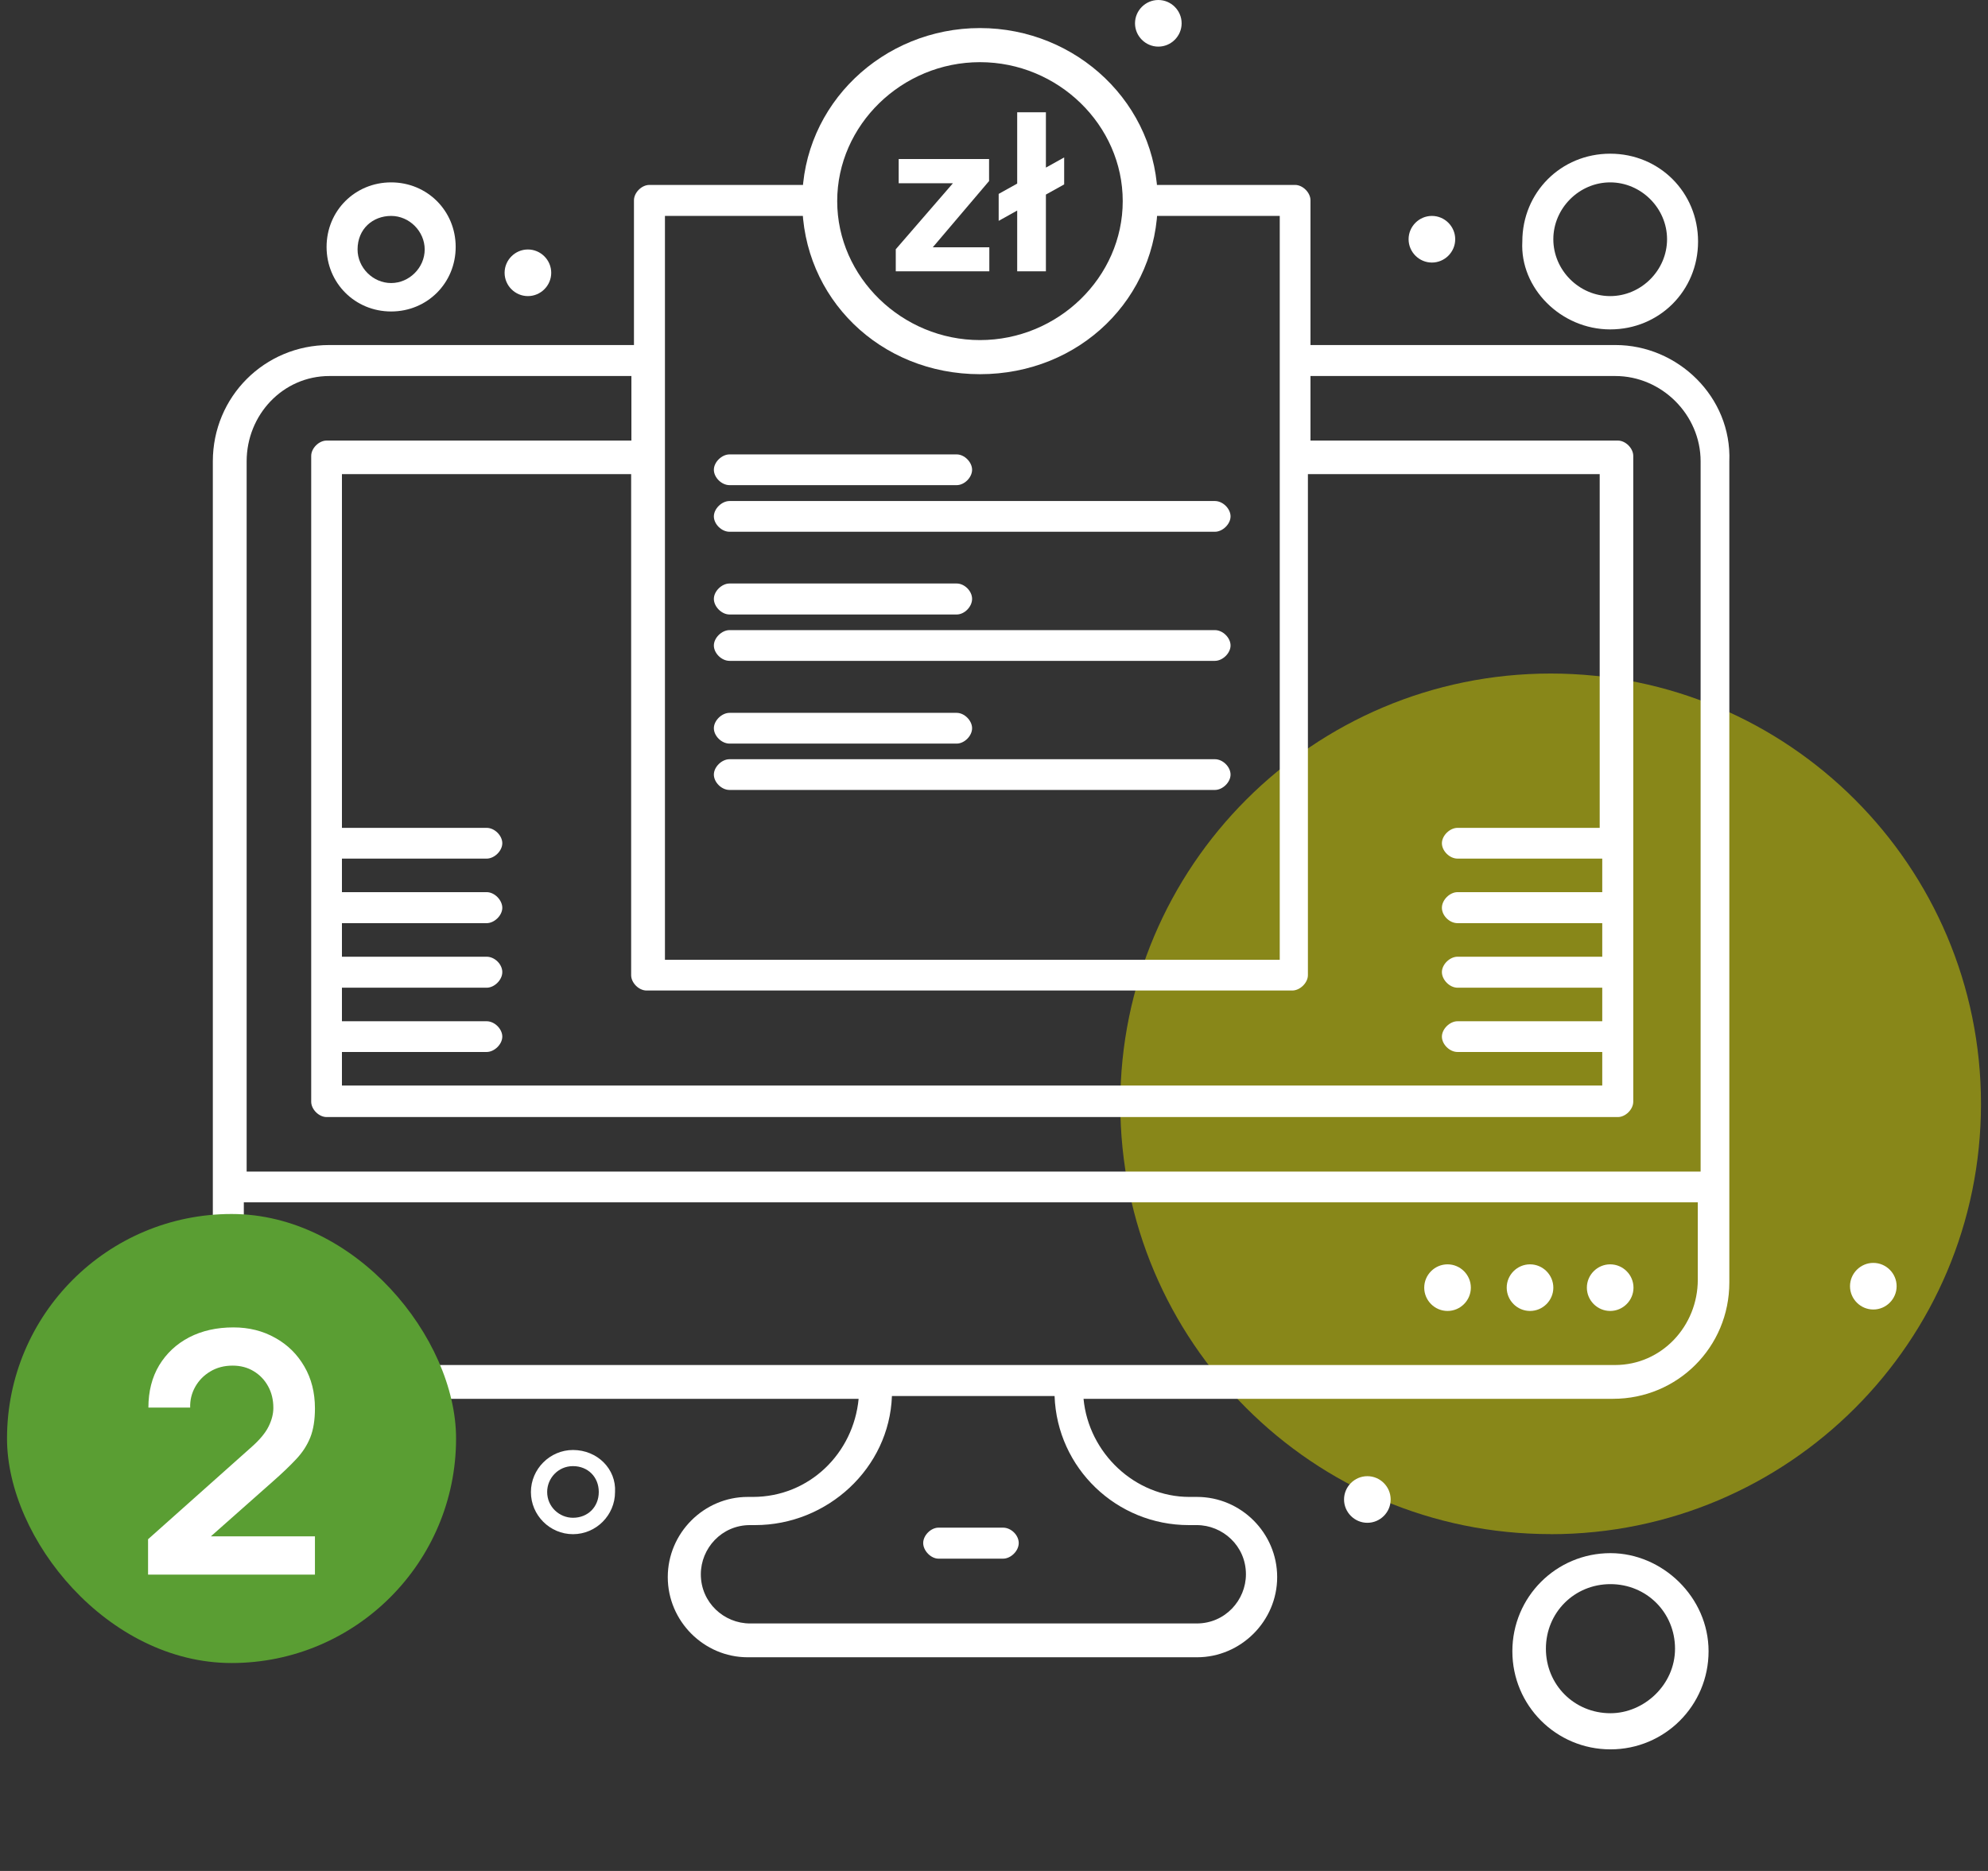 <svg width="102" height="96" viewBox="0 0 102 96" fill="none" xmlns="http://www.w3.org/2000/svg">
<rect x="0" y="0" width="102" height="96" fill="#333333" stroke="none"/>
<path opacity="0.5" d="M79.56 78.72C91.755 78.72 101.64 68.836 101.64 56.642C101.64 44.448 91.755 34.56 79.56 34.56C67.365 34.56 57.48 44.444 57.48 56.638C57.48 68.832 67.365 78.716 79.56 78.716" fill="#DEDC00"/>
<path d="M48.155 79.976H51.467C51.861 79.976 52.269 79.582 52.269 79.174C52.269 78.767 51.875 78.385 51.467 78.385H48.155C47.761 78.385 47.367 78.78 47.367 79.174C47.367 79.568 47.761 79.976 48.155 79.976Z" fill="white"/>
<path d="M29.398 74.4C28.219 74.4 27.24 75.373 27.24 76.56C27.24 77.747 28.212 78.72 29.398 78.72C30.584 78.72 31.556 77.747 31.556 76.56C31.625 75.38 30.653 74.4 29.398 74.4ZM29.398 77.878C28.702 77.878 28.074 77.319 28.074 76.553C28.074 75.856 28.633 75.228 29.398 75.228C30.164 75.228 30.722 75.787 30.722 76.553C30.722 77.319 30.164 77.878 29.398 77.878Z" fill="white"/>
<path d="M82.629 79.693C79.843 79.693 77.596 81.941 77.596 84.727C77.596 87.513 79.843 89.761 82.629 89.761C85.416 89.761 87.663 87.513 87.663 84.727C87.663 81.941 85.284 79.693 82.629 79.693ZM82.629 87.907C80.776 87.907 79.317 86.449 79.317 84.596C79.317 82.742 80.776 81.283 82.629 81.283C84.483 81.283 85.942 82.742 85.942 84.596C85.942 86.449 84.351 87.907 82.629 87.907Z" fill="white"/>
<path d="M82.615 64.874C83.272 64.874 83.811 65.413 83.811 66.07C83.811 66.728 83.272 67.266 82.615 67.266C81.958 67.266 81.419 66.728 81.419 66.07C81.419 65.413 81.958 64.874 82.615 64.874Z" fill="white"/>
<path d="M70.156 75.744C70.814 75.744 71.352 76.283 71.352 76.94C71.352 77.597 70.814 78.136 70.156 78.136C69.499 78.136 68.96 77.597 68.96 76.94C68.96 76.283 69.499 75.744 70.156 75.744Z" fill="white"/>
<path d="M78.502 64.874C79.159 64.874 79.698 65.413 79.698 66.07C79.698 66.728 79.159 67.266 78.502 67.266C77.844 67.266 77.306 66.728 77.306 66.07C77.306 65.413 77.844 64.874 78.502 64.874Z" fill="white"/>
<path d="M96.116 64.8C96.773 64.8 97.312 65.339 97.312 65.996C97.312 66.653 96.773 67.192 96.116 67.192C95.459 67.192 94.92 66.653 94.92 65.996C94.92 65.339 95.459 64.8 96.116 64.8Z" fill="white"/>
<path d="M13.837 76.532C14.494 76.532 15.033 77.071 15.033 77.728C15.033 78.386 14.494 78.924 13.837 78.924C13.18 78.924 12.641 78.386 12.641 77.728C12.641 77.071 13.18 76.532 13.837 76.532Z" fill="white"/>
<path d="M59.431 -0C60.089 -0 60.627 0.539 60.627 1.196C60.627 1.853 60.089 2.392 59.431 2.392C58.774 2.392 58.235 1.853 58.235 1.196C58.235 0.539 58.774 -0 59.431 -0Z" fill="white"/>
<path d="M74.27 64.874C74.927 64.874 75.466 65.413 75.466 66.07C75.466 66.728 74.927 67.266 74.27 67.266C73.613 67.266 73.074 66.728 73.074 66.07C73.074 65.413 73.613 64.874 74.27 64.874Z" fill="white"/>
<path d="M42.532 9.489C42.489 9.825 42.464 10.167 42.464 10.514C42.464 10.704 42.472 10.893 42.485 11.079H34.117V49.247H65.661V11.079H58.213C58.226 10.893 58.235 10.704 58.235 10.514C58.235 10.167 58.211 9.825 58.167 9.489H66.449C66.843 9.489 67.238 9.883 67.238 10.277V17.704H82.892C86.072 17.704 88.859 20.359 88.728 23.671V65.808C88.728 69.119 86.073 71.774 82.761 71.774H55.594C55.857 74.561 58.235 76.808 61.022 76.808H61.416C63.676 76.809 65.529 78.661 65.529 80.922C65.529 83.182 63.663 85.036 61.416 85.036H38.363C36.116 85.036 34.262 83.182 34.262 80.922C34.262 78.661 36.116 76.808 38.363 76.808H38.626C41.531 76.808 43.791 74.561 44.054 71.774H16.887C13.575 71.774 10.92 69.12 10.92 65.808V23.671C10.92 20.359 13.575 17.704 16.887 17.704H32.527V10.277C32.528 9.883 32.922 9.489 33.316 9.489H42.532ZM45.763 71.63C45.631 75.336 42.45 78.254 38.744 78.254H38.481C37.023 78.254 35.958 79.45 35.958 80.777C35.958 82.236 37.154 83.301 38.481 83.301H61.402C62.861 83.301 63.926 82.105 63.926 80.777C63.926 79.319 62.73 78.254 61.402 78.254H60.995C57.289 78.254 54.24 75.336 54.108 71.63H45.763ZM12.51 61.693V65.663C12.51 68.055 14.508 70.04 16.887 70.04H82.865C85.257 70.04 87.11 68.042 87.11 65.663V61.693H12.51ZM16.901 19.294C14.508 19.294 12.655 21.292 12.655 23.671V60.116H87.255V23.671C87.255 21.279 85.258 19.294 82.879 19.294H67.238V22.606H83.01C83.404 22.606 83.799 23 83.799 23.394V56.528C83.799 56.922 83.404 57.317 83.01 57.317H16.756C16.362 57.317 15.967 56.922 15.967 56.528V23.394C15.967 23 16.362 22.606 16.756 22.606H32.396V19.294H16.901ZM17.544 24.328V42.478H24.97C25.377 42.478 25.772 42.873 25.772 43.267C25.771 43.662 25.364 44.056 24.97 44.056H17.544V45.777H24.97C25.377 45.777 25.771 46.185 25.772 46.579C25.772 46.973 25.364 47.368 24.97 47.368H17.544V49.09H24.97C25.377 49.09 25.771 49.47 25.772 49.878C25.772 50.285 25.364 50.68 24.97 50.68H17.544V52.401H24.97C25.377 52.401 25.772 52.796 25.772 53.19C25.771 53.584 25.364 53.978 24.97 53.978H17.544V55.7H82.208V53.978H74.782C74.375 53.978 73.981 53.584 73.981 53.19C73.981 52.796 74.388 52.401 74.782 52.401H82.208V50.68H74.782C74.375 50.679 73.981 50.272 73.981 49.878C73.981 49.484 74.388 49.09 74.782 49.09H82.208V47.368H74.782C74.375 47.368 73.981 46.986 73.981 46.579C73.981 46.172 74.388 45.777 74.782 45.777H82.208V44.056H74.782C74.375 44.055 73.981 43.662 73.981 43.267C73.981 42.873 74.388 42.478 74.782 42.478H82.077V24.328H67.106V50.036C67.106 50.43 66.699 50.824 66.305 50.824H33.171C32.777 50.824 32.383 50.43 32.383 50.036V24.328H17.544Z" fill="white"/>
<path d="M73.468 11.079C74.125 11.079 74.664 11.618 74.664 12.275C74.664 12.933 74.125 13.472 73.468 13.472C72.811 13.472 72.272 12.933 72.272 12.275C72.272 11.618 72.811 11.079 73.468 11.079Z" fill="white"/>
<path d="M27.086 12.801C27.743 12.801 28.282 13.34 28.282 13.997C28.282 14.655 27.743 15.193 27.086 15.193C26.428 15.193 25.89 14.655 25.89 13.997C25.89 13.34 26.428 12.801 27.086 12.801Z" fill="white"/>
<path d="M20.068 15.982C21.921 15.982 23.38 14.523 23.38 12.67C23.38 10.817 21.921 9.358 20.068 9.358C18.215 9.358 16.756 10.817 16.756 12.67C16.756 14.523 18.215 15.982 20.068 15.982ZM20.068 11.079C21.001 11.079 21.79 11.868 21.79 12.801C21.79 13.734 21.001 14.523 20.068 14.523C19.135 14.523 18.346 13.734 18.346 12.801C18.346 11.737 19.135 11.079 20.068 11.079Z" fill="white"/>
<path d="M82.615 16.902C85.139 16.902 87.124 14.917 87.124 12.394C87.124 9.87 85.139 7.886 82.615 7.886C80.092 7.886 78.107 9.87 78.107 12.394C77.976 14.786 80.092 16.902 82.615 16.902ZM82.615 9.358C84.206 9.358 85.533 10.685 85.533 12.275C85.533 13.866 84.206 15.193 82.615 15.193C81.025 15.193 79.698 13.866 79.698 12.275C79.698 10.685 81.025 9.358 82.615 9.358Z" fill="white"/>
<path d="M50.28 1.44C45.314 1.44 41.16 5.342 41.16 10.32C41.16 15.298 45.157 19.2 50.28 19.2C55.403 19.2 59.4 15.298 59.4 10.32C59.4 5.342 55.246 1.44 50.28 1.44ZM50.28 17.45C46.283 17.45 42.955 14.222 42.955 10.32C42.955 6.418 46.27 3.19 50.28 3.19C54.29 3.19 57.605 6.418 57.605 10.32C57.605 14.222 54.29 17.45 50.28 17.45Z" fill="white"/>
<path d="M45.96 13.907V12.79L49.306 8.925L49.519 9.402H46.11V8.16H50.747V9.289L47.464 13.154L47.251 12.69H50.76V13.92H45.96V13.907Z" fill="white"/>
<path d="M51.24 11.332V9.949L54.6 8.078V9.462L51.24 11.332ZM52.19 13.92V5.76H53.663V13.92H52.19Z" fill="white"/>
<path d="M37.429 24.893H49.087C49.481 24.893 49.876 24.499 49.876 24.104C49.876 23.71 49.481 23.316 49.087 23.316H37.429C37.035 23.316 36.627 23.71 36.627 24.104C36.627 24.499 37.022 24.893 37.429 24.893Z" fill="white"/>
<path d="M37.429 27.285H62.335C62.73 27.285 63.137 26.891 63.137 26.497C63.137 26.102 62.743 25.708 62.335 25.708H37.429C37.035 25.708 36.627 26.102 36.627 26.497C36.627 26.891 37.022 27.285 37.429 27.285Z" fill="white"/>
<path d="M37.429 31.53H49.087C49.481 31.53 49.876 31.136 49.876 30.729C49.876 30.321 49.481 29.94 49.087 29.94H37.429C37.035 29.94 36.627 30.334 36.627 30.729C36.627 31.123 37.022 31.53 37.429 31.53Z" fill="white"/>
<path d="M37.429 33.909H62.335C62.73 33.909 63.137 33.515 63.137 33.121C63.137 32.726 62.743 32.332 62.335 32.332H37.429C37.035 32.332 36.627 32.726 36.627 33.121C36.627 33.515 37.022 33.909 37.429 33.909Z" fill="white"/>
<path d="M37.429 38.154H49.087C49.481 38.154 49.876 37.76 49.876 37.366C49.876 36.971 49.481 36.577 49.087 36.577H37.429C37.035 36.577 36.627 36.971 36.627 37.366C36.627 37.76 37.022 38.154 37.429 38.154Z" fill="white"/>
<path d="M37.429 40.533H62.335C62.73 40.533 63.137 40.139 63.137 39.745C63.137 39.35 62.743 38.956 62.335 38.956H37.429C37.035 38.956 36.627 39.35 36.627 39.745C36.627 40.139 37.022 40.533 37.429 40.533Z" fill="white"/>
<rect x="0.36" y="62.291" width="23.04" height="23.04" rx="11.52" fill="#5A9E33"/>
<path d="M7.597 80.794V78.979L12.919 74.236C13.334 73.867 13.622 73.519 13.783 73.19C13.945 72.862 14.025 72.545 14.025 72.24C14.025 71.825 13.936 71.457 13.758 71.134C13.579 70.806 13.331 70.547 13.014 70.356C12.703 70.166 12.343 70.071 11.934 70.071C11.502 70.071 11.119 70.172 10.785 70.374C10.457 70.57 10.201 70.832 10.016 71.16C9.832 71.488 9.746 71.843 9.757 72.223H7.614C7.614 71.393 7.799 70.67 8.167 70.054C8.542 69.438 9.054 68.96 9.705 68.62C10.362 68.28 11.119 68.11 11.978 68.11C12.773 68.11 13.487 68.289 14.12 68.646C14.754 68.997 15.252 69.487 15.615 70.115C15.978 70.737 16.159 71.454 16.159 72.266C16.159 72.859 16.079 73.358 15.918 73.761C15.756 74.164 15.514 74.535 15.192 74.875C14.875 75.215 14.48 75.592 14.008 76.007L10.232 79.351L10.042 78.832H16.159V80.794H7.597Z" fill="white"/>
</svg>
